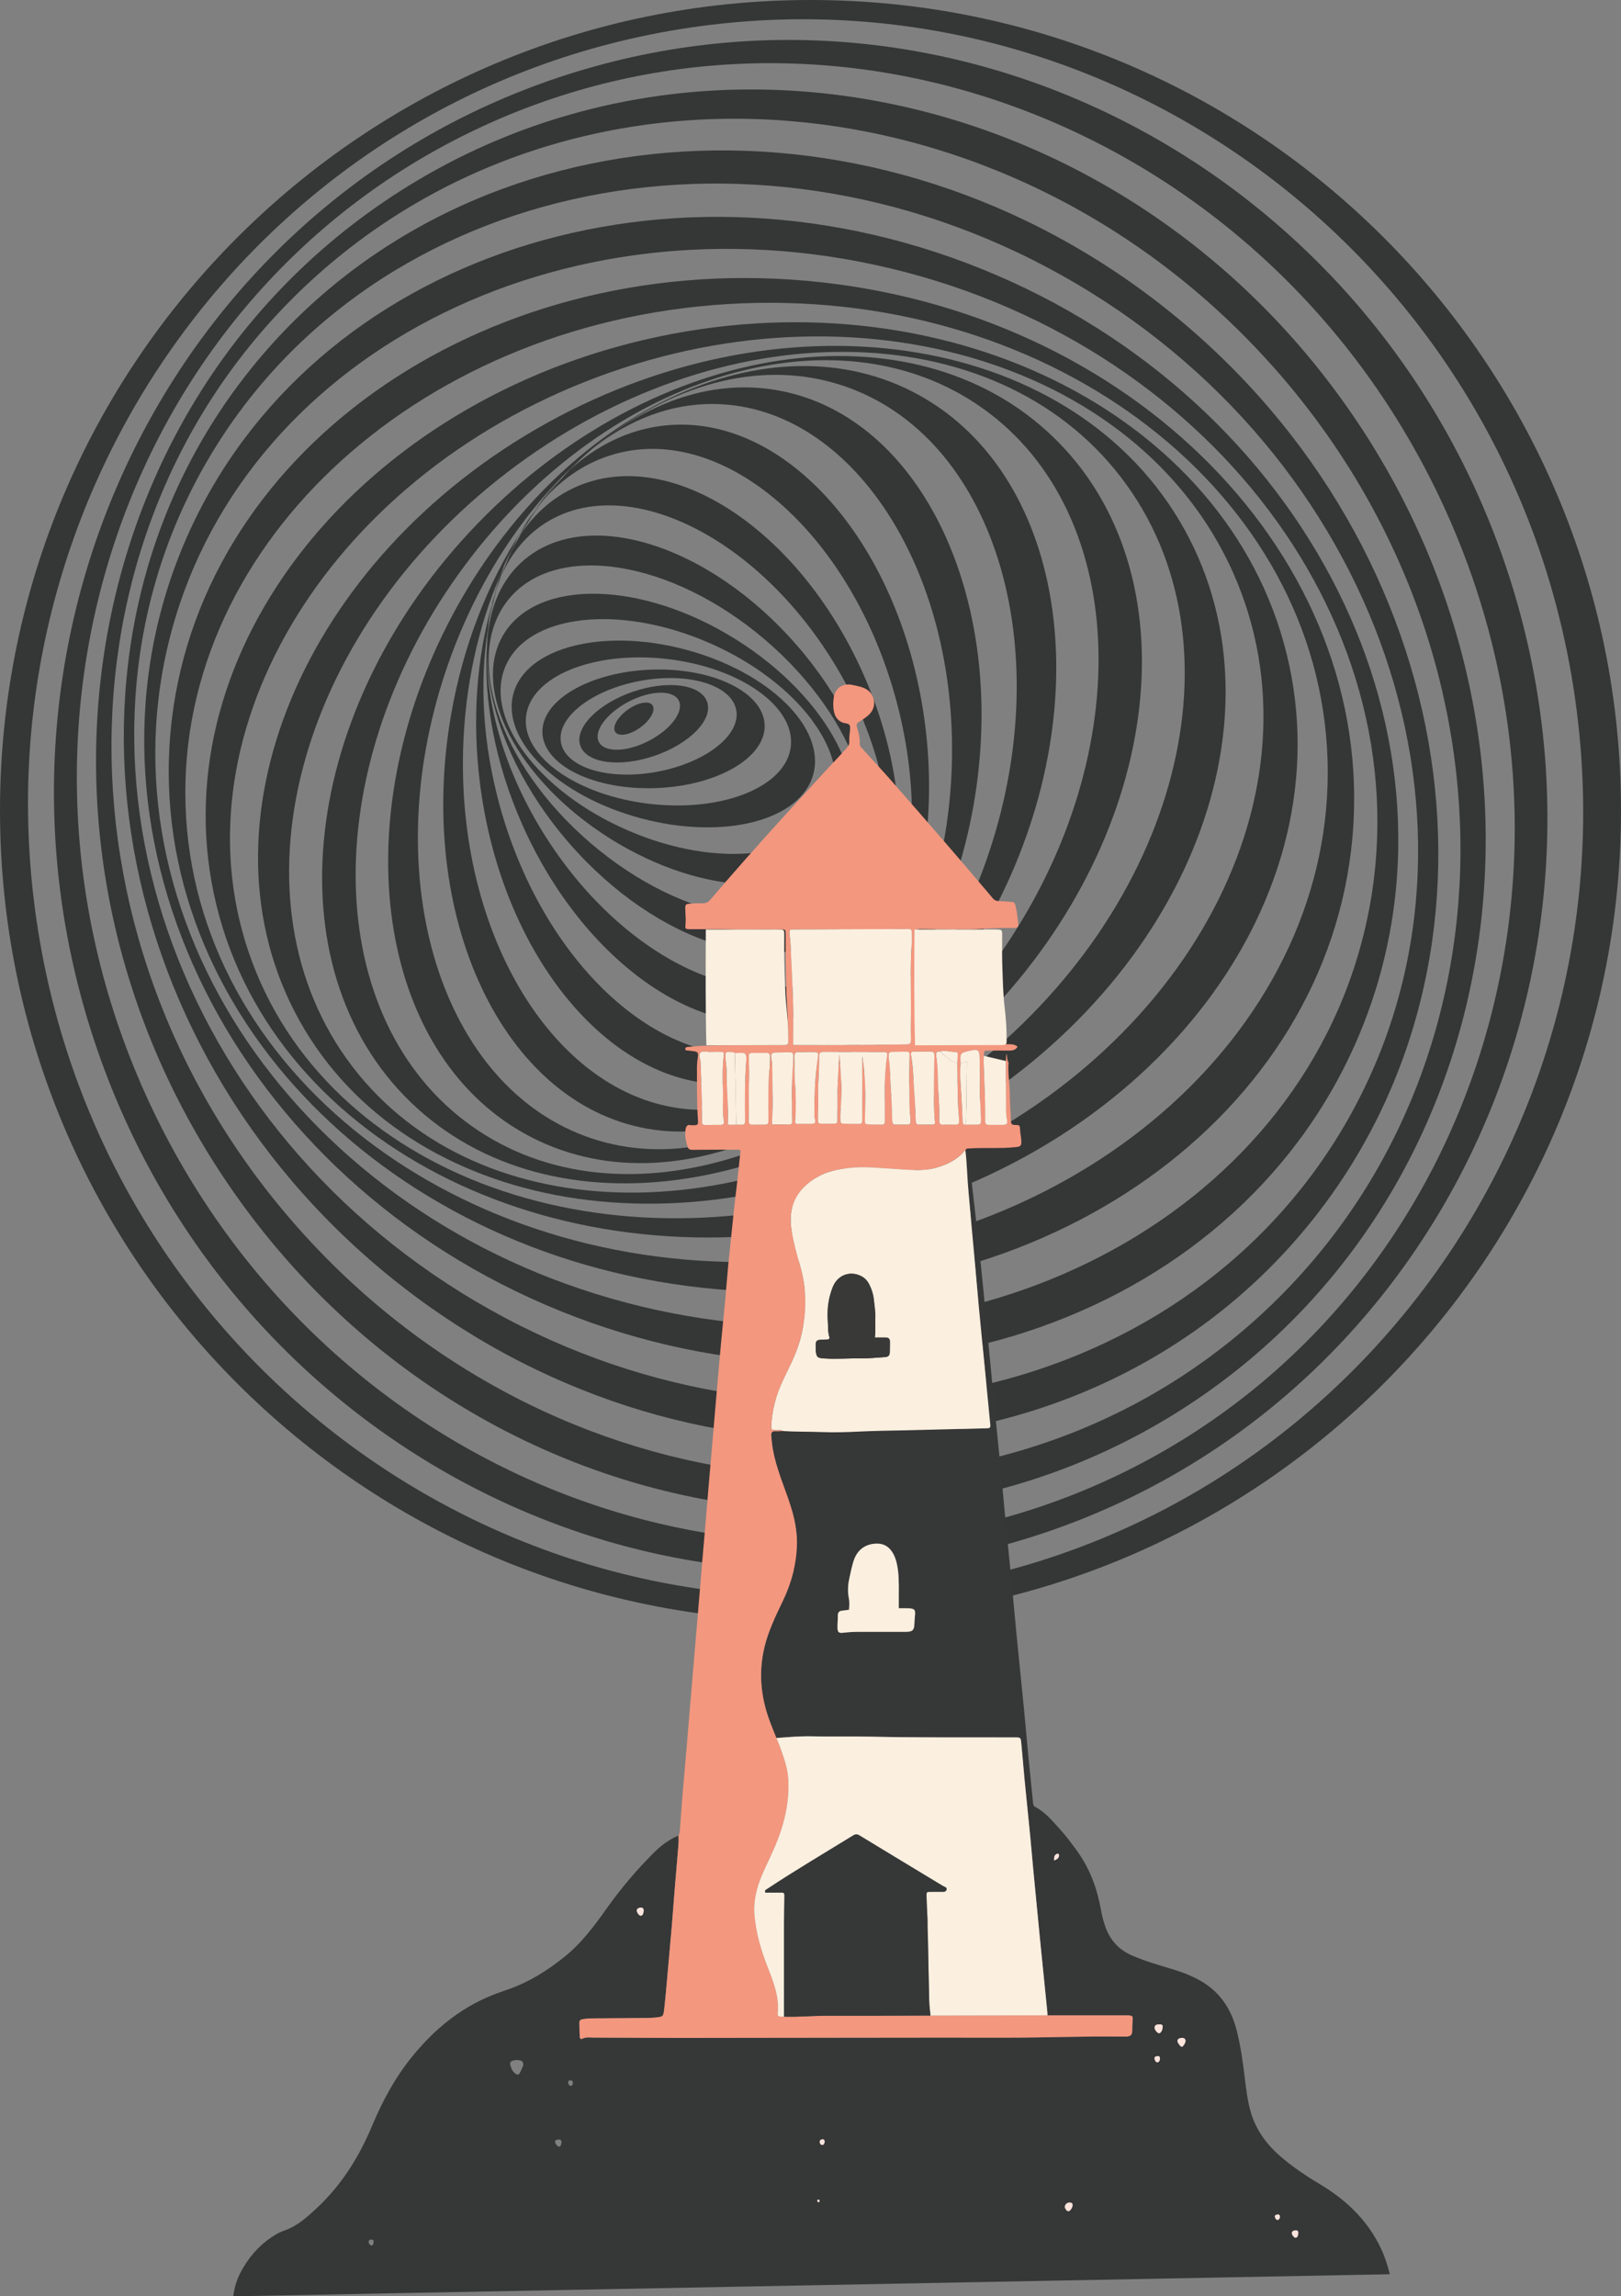 <svg xmlns="http://www.w3.org/2000/svg" viewBox="-3.739 -29.532 468.603 663.821"><rect x="-3.739" y="-29.532" width="468.603" height="663.821" fill="#808080" stroke="none"/><defs><clipPath id="clippath3" transform=""><path d="M 0 768 L 1024 768 L 1024 0 L 0 0 Z" style="fill: none; clip-rule: nonzero;"></path></clipPath></defs><g style="clip-path: url(#clippath3);" transform="matrix(1, 0, 0, -1, -522.739, 674.374)"><g transform="translate(785.589 244.81)"><path d="M 0 0 C -122.726 -18.342 -237.305 67.765 -255.92 192.323 C -274.535 316.882 -190.137 432.726 -67.412 451.067 C 55.314 469.408 169.894 383.302 188.509 258.743 C 207.124 134.185 122.726 18.342 0 0 M -32.288 459.097 C -161.688 459.097 -266.589 354.197 -266.589 224.795 C -266.589 95.395 -161.688 -9.505 -32.288 -9.505 C 97.113 -9.505 202.014 95.395 202.014 224.795 C 202.014 354.197 97.113 459.097 -32.288 459.097" style="fill: rgb(53, 54, 54); fill-opacity: 1;"></path></g></g><g style="clip-path: url(#clippath3);" transform="matrix(1, 0, 0, -1, -522.739, 674.374)"><g transform="translate(841.823 277.309)"><path d="M 0 0 C -102.685 -48.978 -227.463 -1.597 -278.701 105.828 C -329.94 213.252 -288.235 340.041 -185.552 389.019 C -82.868 437.996 41.911 390.615 93.149 283.19 C 144.388 175.767 102.684 48.978 0 0 M -156.197 405.853 C -269.88 371.097 -333.008 247.97 -297.198 130.84 C -261.389 13.711 -140.201 -53.065 -26.519 -18.31 C 87.164 16.446 150.292 139.573 114.482 256.703 C 78.673 373.833 -42.515 440.609 -156.197 405.853" style="fill: rgb(53, 54, 54); fill-opacity: 1;"></path></g></g><g style="clip-path: url(#clippath3);" transform="matrix(1, 0, 0, -1, -522.739, 674.374)"><g transform="translate(883.323 323.661)"><path d="M 0 0 C -76.565 -70.158 -200.02 -60.041 -275.744 22.599 C -351.47 105.238 -350.788 229.105 -274.224 299.263 C -197.659 369.422 -74.204 359.303 1.521 276.664 C 77.245 194.024 76.564 70.158 0 0 M -252.693 322.353 C -342.856 261.537 -363.566 134.576 -298.949 38.777 C -234.332 -57.021 -108.858 -85.38 -18.695 -24.564 C 71.469 36.251 92.178 163.212 27.562 259.01 C -37.056 354.809 -162.529 383.168 -252.693 322.353" style="fill: rgb(53, 54, 54); fill-opacity: 1;"></path></g></g><g style="clip-path: url(#clippath3);" transform="matrix(1, 0, 0, -1, -522.739, 674.374)"><g transform="translate(907.418 378.138)"><path d="M 0 0 C -47.878 -81.279 -160.135 -103.907 -250.732 -50.541 C -341.331 2.826 -375.963 111.979 -328.086 193.258 C -280.208 274.538 -167.951 297.166 -77.353 243.799 C 13.246 190.433 47.878 81.281 0 0 M -49.77 235.255 C -134.183 303.612 -253.139 296.63 -315.467 219.662 C -377.795 142.693 -359.892 24.885 -275.479 -43.472 C -191.067 -111.827 -72.111 -104.846 -9.783 -27.877 C 52.545 49.091 34.643 166.899 -49.77 235.255" style="fill: rgb(53, 54, 54); fill-opacity: 1;"></path></g></g><g style="clip-path: url(#clippath3);" transform="matrix(1, 0, 0, -1, -522.739, 674.374)"><g transform="translate(913.435 434.733)"><path d="M 0 0 C -19.895 -82.867 -113.431 -131.459 -208.918 -108.535 C -304.405 -85.611 -365.686 0.151 -345.791 83.018 C -325.896 165.885 -232.36 214.478 -136.872 191.553 C -41.386 168.628 19.895 82.867 0 0 M -110.616 191.406 C -204.889 229.495 -308.559 192.93 -342.172 109.737 C -375.784 26.544 -326.609 -71.775 -232.338 -109.863 C -138.066 -147.952 -34.396 -111.386 -0.783 -28.193 C 32.829 55 -16.345 153.318 -110.616 191.406" style="fill: rgb(53, 54, 54); fill-opacity: 1;"></path></g></g><g style="clip-path: url(#clippath3);" transform="matrix(1, 0, 0, -1, -522.739, 674.374)"><g transform="translate(746.161 339.434)"><path d="M 0 0 C -91.077 -5.57 -168.695 51.826 -173.366 128.197 C -178.037 204.569 -107.992 270.996 -16.915 276.566 C 74.16 282.137 151.778 224.741 156.45 148.369 C 161.12 71.998 91.076 5.57 0 0 M 5.715 283.322 C -88.65 291.578 -170.857 233.005 -177.901 152.495 C -184.945 71.984 -114.158 0.025 -19.794 -8.23 C 74.57 -16.486 156.777 42.087 163.821 122.597 C 170.865 203.107 100.078 275.066 5.715 283.322" style="fill: rgb(53, 54, 54); fill-opacity: 1;"></path></g></g><g style="clip-path: url(#clippath3);" transform="matrix(1, 0, 0, -1, -522.739, 674.374)"><g transform="translate(778.12 363.506)"><path d="M 0 0 C -78.946 -29.516 -162.311 -1.65 -186.198 62.241 C -210.086 126.132 -165.452 201.854 -86.505 231.372 C -7.56 260.888 75.804 233.021 99.691 169.13 C 123.579 105.239 78.946 29.517 0 0 M -69.057 243.02 C -154.905 224.772 -212.312 152.641 -197.276 81.908 C -182.242 11.176 -100.461 -31.37 -14.612 -13.123 C 71.235 5.124 128.641 77.256 113.606 147.988 C 98.572 218.72 16.791 261.267 -69.057 243.02" style="fill: rgb(53, 54, 54); fill-opacity: 1;"></path></g></g><g style="clip-path: url(#clippath3);" transform="matrix(1, 0, 0, -1, -522.739, 674.374)"><g transform="translate(798.509 394.03)"><path d="M 0 0 C -61.336 -47.065 -140.823 -46.432 -177.539 1.417 C -214.254 49.265 -194.293 126.208 -132.956 173.272 C -71.619 220.338 7.867 219.704 44.583 171.855 C 81.297 124.008 61.338 47.065 0 0 M -121.425 187.585 C -192.094 148.413 -224.147 71.131 -193.018 14.971 C -161.888 -41.188 -79.363 -54.96 -8.693 -15.787 C 61.975 23.385 94.027 100.667 62.897 156.826 C 31.768 212.986 -50.756 226.757 -121.425 187.585" style="fill: rgb(53, 54, 54); fill-opacity: 1;"></path></g></g><g style="clip-path: url(#clippath3);" transform="matrix(1, 0, 0, -1, -522.739, 674.374)"><g transform="translate(807.049 426.609)"><path d="M 0 0 C -40.845 -57.261 -108.812 -78.818 -151.81 -48.149 C -194.807 -17.479 -196.552 53.804 -155.707 111.065 C -114.863 168.326 -46.896 189.883 -3.899 159.213 C 39.098 128.543 40.844 57.261 0 0 M 16.421 150.951 C -24.23 190.208 -98.759 178.981 -150.042 125.876 C -201.325 72.771 -209.945 -2.104 -169.293 -41.361 C -128.642 -80.619 -54.113 -69.391 -2.829 -16.286 C 48.454 36.819 57.073 111.694 16.421 150.951" style="fill: rgb(53, 54, 54); fill-opacity: 1;"></path></g></g><g style="clip-path: url(#clippath3);" transform="matrix(1, 0, 0, -1, -522.739, 674.374)"><g transform="translate(804.869 457.347)"><path d="M 0 0 C -20.102 -60.076 -71.547 -97.017 -114.907 -82.509 C -158.267 -68 -177.121 -7.538 -157.02 52.539 C -148.938 76.692 -135.787 97.101 -120.135 111.935 C -119.98 112.086 -119.823 112.233 -119.667 112.383 C -119.658 112.391 -119.65 112.399 -119.642 112.407 C -118.299 113.695 -116.927 114.923 -115.525 116.082 C -114.302 117.125 -113.066 118.135 -111.818 119.111 C -111.661 119.233 -111.504 119.353 -111.347 119.474 C -89.84 136.1 -64.865 142.659 -42.114 135.046 C 1.245 120.539 20.101 60.076 0 0 M -22.146 133.371 C -65.999 155.715 -126.15 125.548 -156.496 65.991 C -186.843 6.432 -175.893 -59.963 -132.039 -82.308 C -88.186 -104.652 -28.034 -74.484 2.312 -14.927 C 32.658 44.631 21.708 111.026 -22.146 133.371" style="fill: rgb(53, 54, 54); fill-opacity: 1;"></path></g></g><g style="clip-path: url(#clippath3);" transform="matrix(1, 0, 0, -1, -522.739, 674.374)"><g transform="translate(726.194 587.098)"><path d="M 0 0 C 39.021 -1.022 69.456 -47.521 67.981 -103.857 C 66.506 -160.194 33.678 -205.036 -5.343 -204.015 C -44.363 -202.993 -74.8 -156.494 -73.324 -100.157 C -72.837 -81.566 -68.935 -64.229 -62.523 -49.376 C -61.638 -46.895 -60.613 -44.532 -59.449 -42.307 C -58.647 -40.58 -57.786 -38.913 -56.872 -37.309 C -66.236 -51.981 -73.26 -69.751 -76.73 -89.436 C -87.124 -148.38 -61.758 -202.123 -20.073 -209.474 C 21.611 -216.823 63.829 -174.998 74.224 -116.053 C 84.617 -57.108 59.25 -3.366 17.565 3.984 C 0.122 7.06 -17.413 1.521 -32.672 -10.277 C -32.829 -10.398 -32.986 -10.518 -33.144 -10.64 C -34.107 -11.396 -35.06 -12.18 -36.005 -12.984 C -25.31 -4.415 -13 0.34 0 0" style="fill: rgb(53, 54, 54); fill-opacity: 1;"></path></g></g><g style="clip-path: url(#clippath3);" transform="matrix(1, 0, 0, -1, -522.739, 674.374)"><g transform="translate(681.599 566.036)"><path d="M 0 0 C 0.727 0.729 1.464 1.438 2.217 2.121 C 4.284 4.231 6.411 6.22 8.591 8.078 C 8.309 7.851 8.025 7.625 7.745 7.393 C 6.356 6.209 4.982 4.986 3.629 3.718 C 3.62 3.71 3.612 3.702 3.604 3.694 C 3.446 3.546 3.292 3.394 3.136 3.246 C 2.069 2.205 1.025 1.12 0 0" style="fill: rgb(53, 54, 54); fill-opacity: 1;"></path></g></g><g style="clip-path: url(#clippath3);" transform="matrix(1, 0, 0, -1, -522.739, 674.374)"><g transform="translate(681.599 566.036)"><path d="M 0 0 C -2.922 -2.933 -5.631 -6.239 -8.104 -9.874 C -7.331 -8.849 -6.528 -7.864 -5.701 -6.914 C -3.884 -4.472 -1.981 -2.164 0 0" style="fill: rgb(53, 54, 54); fill-opacity: 1;"></path></g></g><g style="clip-path: url(#clippath3);" transform="matrix(1, 0, 0, -1, -522.739, 674.374)"><g transform="translate(696.806 572.68)"><path d="M 0 0 C 31.558 8.752 67.832 -22.708 81.021 -70.268 C 94.211 -117.828 79.321 -163.478 47.763 -172.229 C 16.205 -180.981 -20.069 -149.521 -33.26 -101.961 C -38.268 -83.902 -39.224 -66.12 -36.759 -50.527 C -36.521 -48.188 -36.153 -45.921 -35.659 -43.74 C -39.949 -58.976 -41.357 -76.479 -39.113 -94.76 C -32.671 -147.223 1.389 -186.211 36.963 -181.844 C 72.536 -177.476 96.152 -131.406 89.711 -78.943 C 83.27 -26.48 49.209 12.508 13.636 8.14 C 3.694 6.919 -5.312 2.44 -12.99 -4.523 C -15.674 -7.263 -18.256 -10.207 -20.722 -13.344 C -15.026 -6.88 -8.059 -2.235 0 0" style="fill: rgb(53, 54, 54); fill-opacity: 1;"></path></g></g><g style="clip-path: url(#clippath3);" transform="matrix(1, 0, 0, -1, -522.739, 674.374)"><g transform="translate(673.495 556.162)"><path d="M 0 0 C -1.498 -1.988 -2.889 -4.119 -4.173 -6.373 C -3.427 -5.203 -2.668 -4.05 -1.892 -2.92 C -1.277 -1.925 -0.647 -0.951 0 0" style="fill: rgb(53, 54, 54); fill-opacity: 1;"></path></g></g><g style="clip-path: url(#clippath3);" transform="matrix(1, 0, 0, -1, -522.739, 674.374)"><g transform="translate(675.43 558.496)"><path d="M 0 0 C -1.311 -1.699 -2.587 -3.45 -3.826 -5.255 C -4.79 -6.816 -5.713 -8.43 -6.593 -10.094 C -6.316 -9.66 -6.035 -9.232 -5.746 -8.812 C -3.948 -5.718 -2.029 -2.774 0 0" style="fill: rgb(53, 54, 54); fill-opacity: 1;"></path></g></g><g style="clip-path: url(#clippath3);" transform="matrix(1, 0, 0, -1, -522.739, 674.374)"><g transform="translate(675.898 559.122)"><path d="M 0 0 C -0.156 -0.209 -0.313 -0.415 -0.468 -0.625 C -0.251 -0.344 -0.032 -0.064 0.187 0.214 C 0.124 0.144 0.062 0.072 0 0" style="fill: rgb(53, 54, 54); fill-opacity: 1;"></path></g></g><g style="clip-path: url(#clippath3);" transform="matrix(1, 0, 0, -1, -522.739, 674.374)"><g transform="translate(663.318 536.005)"><path d="M 0 0 C 0.498 1.544 1.038 3.053 1.613 4.527 C 1.184 3.6 0.762 2.664 0.353 1.716 C -0.333 -0.207 -0.936 -2.2 -1.45 -4.259 C -1.028 -2.794 -0.546 -1.372 0 0" style="fill: rgb(53, 54, 54); fill-opacity: 1;"></path></g></g><g style="clip-path: url(#clippath3);" transform="matrix(1, 0, 0, -1, -522.739, 674.374)"><g transform="translate(667.251 545.258)"><path d="M 0 0 C 0.512 1.067 1.041 2.115 1.586 3.144 C 0.846 1.985 0.147 0.781 -0.506 -0.468 C -1.147 -1.85 -1.751 -3.271 -2.319 -4.726 C -1.575 -3.119 -0.803 -1.542 0 0" style="fill: rgb(53, 54, 54); fill-opacity: 1;"></path></g></g><g style="clip-path: url(#clippath3);" transform="matrix(1, 0, 0, -1, -522.739, 674.374)"><g transform="translate(676.653 552.706)"><path d="M 0 0 C 22.66 14.436 59.475 -2.813 82.227 -38.527 C 104.979 -74.241 105.055 -114.896 82.395 -129.333 C 59.734 -143.769 22.92 -126.519 0.167 -90.804 C -11.781 -72.049 -17.472 -51.934 -16.903 -34.966 C -17.906 -50.993 -14.618 -69.328 -6.607 -87.318 C 12.042 -129.206 49.198 -153.351 76.383 -141.247 C 103.568 -129.144 110.488 -85.375 91.839 -43.488 C 73.189 -1.601 36.033 22.544 8.848 10.44 C 2.417 7.577 -2.877 2.94 -6.97 -3.022 C -7.808 -4.464 -8.618 -5.941 -9.402 -7.448 C -10.587 -9.917 -11.681 -12.486 -12.681 -15.143 C -9.856 -8.795 -5.631 -3.587 0 0" style="fill: rgb(53, 54, 54); fill-opacity: 1;"></path></g></g><g style="clip-path: url(#clippath3);" transform="matrix(1, 0, 0, -1, -522.739, 674.374)"><g transform="translate(661.868 531.747)"><path d="M 0 0 C -0.265 -0.918 -0.506 -1.854 -0.722 -2.807 C -0.613 -2.423 -0.505 -2.04 -0.394 -1.658 C -0.269 -1.102 -0.138 -0.548 0 0" style="fill: rgb(53, 54, 54); fill-opacity: 1;"></path></g></g><g style="clip-path: url(#clippath3);" transform="matrix(1, 0, 0, -1, -522.739, 674.374)"><g transform="translate(660.45 524.517)"><path d="M 0 0 C -0.144 -0.783 -0.278 -1.57 -0.403 -2.364 C -0.551 -3.809 -0.65 -5.28 -0.7 -6.777 C -0.556 -4.467 -0.322 -2.206 0 0" style="fill: rgb(53, 54, 54); fill-opacity: 1;"></path></g></g><g style="clip-path: url(#clippath3);" transform="matrix(1, 0, 0, -1, -522.739, 674.374)"><g transform="translate(661.475 530.088)"><path d="M 0 0 C -0.407 -1.812 -0.747 -3.672 -1.024 -5.572 C -0.433 -2.335 0.311 0.801 1.197 3.817 C 0.778 2.562 0.378 1.29 0 0" style="fill: rgb(53, 54, 54); fill-opacity: 1;"></path></g></g><g style="clip-path: url(#clippath3);" transform="matrix(1, 0, 0, -1, -522.739, 674.374)"><g transform="translate(663.973 537.563)"><path d="M 0 0 C -0.228 -0.512 -0.445 -1.032 -0.654 -1.558 C -0.878 -2.25 -1.093 -2.952 -1.301 -3.658 C -0.887 -2.421 -0.453 -1.202 0 0" style="fill: rgb(53, 54, 54); fill-opacity: 1;"></path></g></g><g style="clip-path: url(#clippath3);" transform="matrix(1, 0, 0, -1, -522.739, 674.374)"><g transform="translate(740.168 518.966)"><path d="M 0 0 C 26.864 -22.945 37.381 -54.73 23.489 -70.996 C 9.598 -87.261 -23.442 -81.847 -50.307 -58.902 C -77.171 -35.958 -87.688 -4.172 -73.796 12.093 C -59.903 28.359 -26.864 22.944 0 0 M -56.64 -58.792 C -31.159 -88.104 4.229 -99.059 22.4 -83.262 C 40.573 -67.465 34.649 -30.897 9.169 -1.585 C -16.312 27.726 -51.699 38.682 -69.871 22.885 C -88.044 7.088 -82.119 -29.48 -56.64 -58.792" style="fill: rgb(53, 54, 54); fill-opacity: 1;"></path></g></g><g style="clip-path: url(#clippath3);" transform="matrix(1, 0, 0, -1, -522.739, 674.374)"><g transform="translate(665.18 511.425)"><path d="M 0 0 C 6.506 14.963 32.822 17.944 58.779 6.658 C 84.736 -4.629 100.504 -25.909 93.998 -40.872 C 87.492 -55.835 61.176 -58.816 35.219 -47.529 C 9.262 -36.243 -6.507 -14.963 0 0 M 30.375 -50.046 C 57.358 -66.907 87.31 -67.648 97.274 -51.703 C 107.238 -35.757 93.441 -9.162 66.459 7.699 C 39.476 24.56 9.524 25.302 -0.44 9.356 C -10.404 -6.59 3.393 -33.185 30.375 -50.046" style="fill: rgb(53, 54, 54); fill-opacity: 1;"></path></g></g><g style="clip-path: url(#clippath3);" transform="matrix(1, 0, 0, -1, -522.739, 674.374)"><g transform="translate(671.073 496.824)"><path d="M 0 0 C 1.318 11.572 19.521 19 40.656 16.593 C 61.792 14.185 77.857 2.852 76.538 -8.721 C 75.22 -20.292 57.018 -27.721 35.882 -25.313 C 14.747 -22.905 -1.318 -11.572 0 0 M 33.159 -29.462 C 57.104 -35.878 79.438 -30.171 83.043 -16.715 C 86.649 -3.258 70.161 12.852 46.216 19.268 C 22.271 25.684 -0.062 19.976 -3.668 6.52 C -7.273 -6.937 9.215 -23.047 33.159 -29.462" style="fill: rgb(53, 54, 54); fill-opacity: 1;"></path></g></g><g style="clip-path: url(#clippath3);" transform="matrix(1, 0, 0, -1, -522.739, 674.374)"><g transform="translate(704.071 507.079)"><path d="M 0 0 C 13.994 2.594 26.429 -1.187 27.773 -8.444 C 29.118 -15.7 18.864 -23.686 4.87 -26.28 C -9.123 -28.873 -21.558 -25.093 -22.902 -17.836 C -24.247 -10.579 -13.993 -2.594 0 0 M 4.451 -31.001 C 22.193 -30.382 36.309 -22.212 35.979 -12.755 C 35.648 -3.298 20.998 3.867 3.255 3.247 C -14.486 2.627 -28.603 -5.542 -28.271 -14.999 C -27.941 -24.456 -13.291 -31.621 4.451 -31.001" style="fill: rgb(53, 54, 54); fill-opacity: 1;"></path></g></g><g style="clip-path: url(#clippath3);" transform="matrix(1, 0, 0, -1, -522.739, 674.374)"><g transform="translate(700.73 501.063)"><path d="M 0 0 C 6.372 3.317 12.855 3.477 14.479 0.357 C 16.104 -2.764 12.255 -7.983 5.882 -11.3 C -0.489 -14.617 -6.973 -14.777 -8.598 -11.656 C -10.222 -8.536 -6.372 -3.317 0 0 M 7.542 -15.63 C 17.667 -12.144 24.451 -5.179 22.693 -0.074 C 20.936 5.03 11.302 6.342 1.177 2.855 C -8.948 -0.631 -15.732 -7.596 -13.975 -12.7 C -12.217 -17.805 -2.584 -19.117 7.542 -15.63" style="fill: rgb(53, 54, 54); fill-opacity: 1;"></path></g></g><g style="clip-path: url(#clippath3);" transform="matrix(1, 0, 0, -1, -522.739, 674.374)"><g transform="translate(704.102 493.604)"><path d="M 0 0 C 2.959 2.15 4.529 5.033 3.508 6.439 C 2.485 7.845 -0.741 7.242 -3.7 5.092 C -6.658 2.943 -8.229 0.06 -7.207 -1.346 C -6.186 -2.752 -2.959 -2.149 0 0" style="fill: rgb(53, 54, 54); fill-opacity: 1;"></path></g></g><g style="clip-path: url(#clippath3);" transform="matrix(1, 0, 0, -1, -522.739, 674.374)"><g transform="translate(755.94 67.763)"><path d="M 0 0 C 0.014 0.123 -0.11 0.24 -0.309 0.251 C -0.479 0.261 -0.67 0.215 -0.677 -0.002 C -0.685 -0.263 -0.53 -0.458 -0.273 -0.469 C -0.076 -0.477 0 -0.289 0 0 M -71.344 33.91 C -71.298 34.393 -71.44 34.705 -71.902 34.731 C -72.277 34.754 -72.704 34.69 -72.715 34.221 C -72.728 33.703 -72.449 33.215 -71.912 33.169 C -71.502 33.134 -71.402 33.604 -71.344 33.91 M -129.643 -12.97 C -129.094 -12.992 -129.031 -12.596 -128.977 -12.232 C -128.91 -11.797 -128.846 -11.305 -129.5 -11.282 C -129.882 -11.269 -130.319 -11.391 -130.355 -11.826 C -130.397 -12.335 -130.141 -12.767 -129.643 -12.97 M 1.47 17.058 C 1.426 17.452 1.254 17.756 0.775 17.716 C 0.356 17.68 0.04 17.444 0.029 17.014 C 0.018 16.538 0.266 16.087 0.761 16.076 C 1.308 16.064 1.344 16.619 1.47 17.058 M 67.804 98.297 C 68.652 98.684 69.324 99.03 69.188 100.022 C 69.172 100.137 68.892 100.329 68.788 100.299 C 67.835 100.02 67.71 99.297 67.804 98.297 M 132.441 -5.62 C 132.89 -5.424 133.093 -5.059 133.067 -4.589 C 133.042 -4.108 132.692 -3.974 132.284 -4.033 C 131.901 -4.09 131.507 -4.269 131.61 -4.733 C 131.7 -5.143 131.919 -5.548 132.441 -5.62 M 97.722 39.939 C 98.287 40.18 98.402 40.665 98.382 41.176 C 98.355 41.809 97.863 41.796 97.423 41.734 C 97.006 41.676 96.726 41.407 96.82 40.96 C 96.925 40.469 97.12 40.004 97.722 39.939 M -74.639 16.752 C -74.58 17.364 -74.828 17.674 -75.472 17.641 C -75.919 17.617 -76.362 17.568 -76.479 17.053 C -76.584 16.596 -75.701 15.479 -75.31 15.575 C -74.718 15.719 -74.7 16.267 -74.639 16.752 M 138.363 -9.538 C 138.436 -8.883 138.201 -8.589 137.659 -8.61 C 137.163 -8.631 136.64 -8.69 136.519 -9.302 C 136.413 -9.836 137.216 -10.868 137.642 -10.753 C 138.312 -10.572 138.272 -9.94 138.363 -9.538 M -50.854 83.737 C -50.86 84.393 -51.149 84.772 -51.766 84.694 C -52.244 84.634 -52.781 84.498 -52.865 83.876 C -52.934 83.366 -52.145 82.274 -51.72 82.337 C -50.89 82.459 -51.002 83.216 -50.854 83.737 M 73.139 -1.308 C 73.143 -0.823 72.818 -0.577 72.326 -0.552 C 71.606 -0.514 70.903 -1.118 70.892 -1.743 C 70.881 -2.36 71.459 -3.104 71.938 -3.088 C 72.41 -3.072 73.104 -2.077 73.139 -1.308 M 104.787 47.032 C 103.996 47.03 103.429 46.647 103.424 46.175 C 103.417 45.655 104.293 44.474 104.699 44.451 C 105.065 44.432 105.854 45.691 105.781 46.249 C 105.702 46.869 105.237 47.022 104.787 47.032 M 99.16 50.209 C 99.265 50.783 98.809 50.968 98.254 50.94 C 97.647 50.91 96.932 50.924 96.823 50.083 C 96.746 49.489 97.553 48.437 98.058 48.372 C 98.582 48.305 99.147 49.178 99.16 50.209 M -85.662 39.148 C -85.736 39.684 -85.685 39.979 -85.967 40.23 C -86.591 40.785 -88.758 40.746 -89.281 40.1 C -89.422 39.928 -89.508 39.62 -89.464 39.406 C -89.252 38.361 -88.86 37.4 -87.976 36.719 C -87.515 36.363 -87.004 36.269 -86.704 36.813 C -86.262 37.617 -85.948 38.492 -85.662 39.148 M 8.474 170.795 C 7.789 170.705 7.184 170.604 6.573 170.549 C 5.682 170.467 5.233 170.068 5.254 169.104 C 5.28 167.915 5.141 166.723 5.167 165.533 C 5.195 164.294 5.581 164 6.812 164.147 C 8.432 164.343 10.055 164.421 11.686 164.419 C 16.078 164.415 20.472 164.411 24.864 164.421 C 26.929 164.425 27.339 164.858 27.407 166.971 C 27.43 167.659 27.463 168.352 27.553 169.033 C 27.777 170.735 27.467 171.15 25.757 171.223 C 24.841 171.262 23.922 171.229 22.893 171.229 C 22.893 172.099 22.899 172.782 22.892 173.467 C 22.854 176.408 23.005 179.353 22.633 182.288 C 22.409 184.045 22.04 185.747 21.119 187.276 C 20.074 189.013 18.57 189.968 16.478 189.927 C 13.333 189.865 10.984 188.229 9.919 185.224 C 9.291 183.45 8.983 181.59 8.572 179.758 C 8.142 177.837 8.083 175.929 8.461 173.986 C 8.663 172.947 8.584 171.878 8.474 170.795 M 42.546 304.102 C 43.022 300.896 43.584 297.7 43.958 294.482 C 44.912 286.29 45.828 278.092 46.673 269.887 C 47.511 261.743 48.241 253.589 49.02 245.44 C 49.519 240.215 50.009 234.988 50.522 229.764 C 51.219 222.676 51.946 215.59 52.635 208.501 C 53.083 203.897 53.469 199.287 53.914 194.683 C 54.474 188.9 55.08 183.122 55.642 177.34 C 56.088 172.735 56.478 168.125 56.93 163.521 C 57.619 156.495 58.354 149.473 59.043 142.446 C 59.494 137.843 59.878 133.231 60.324 128.627 C 60.763 124.088 61.25 119.555 61.691 115.017 C 61.743 114.488 61.796 114.07 62.339 113.785 C 65.297 112.228 67.367 109.665 69.553 107.256 C 71.322 105.305 72.89 103.181 74.435 101.045 C 78.147 95.915 80.247 90.138 81.346 83.952 C 81.631 82.348 82.036 80.771 82.571 79.231 C 83.921 75.353 86.436 72.549 90.218 70.889 C 94.249 69.118 98.488 67.969 102.677 66.673 C 104.839 66.004 106.936 65.187 108.951 64.167 C 115.182 61.015 118.874 55.888 120.558 49.205 C 121.677 44.768 122.33 40.251 122.877 35.716 C 123.273 32.427 123.646 29.134 124.534 25.929 C 126.026 20.546 129.16 16.246 133.351 12.655 C 136.789 9.71 140.515 7.178 144.407 4.867 C 151.604 0.595 157.608 -4.891 161.553 -12.402 C 162.986 -15.132 164.021 -18.012 164.825 -21.299 C 53.358 -23.425 -57.974 -25.549 -169.509 -27.677 C -169.199 -25.124 -168.487 -22.826 -167.355 -20.699 C -164.86 -16.008 -161.404 -12.183 -156.737 -9.544 C -156.035 -9.146 -155.264 -8.86 -154.502 -8.584 C -150.99 -7.308 -148.296 -4.892 -145.608 -2.411 C -138.27 4.362 -133.139 12.592 -129.316 21.736 C -126.329 28.883 -122.659 35.654 -117.742 41.687 C -111.083 49.856 -103.144 56.3 -93.119 59.962 C -92.005 60.369 -90.881 60.746 -89.765 61.146 C -83.919 63.232 -78.781 66.45 -73.923 70.324 C -68.919 74.314 -65.194 79.313 -61.57 84.428 C -57.459 90.23 -52.881 95.62 -47.851 100.631 C -45.797 102.677 -43.492 104.404 -40.785 105.53 C -40.785 104.717 -40.729 103.899 -40.795 103.092 C -41.152 98.666 -41.548 94.244 -41.912 89.819 C -42.199 86.328 -42.439 82.833 -42.737 79.343 C -43.185 74.111 -43.658 68.881 -44.13 63.651 C -44.377 60.911 -44.601 58.169 -44.92 55.438 C -45.187 53.149 -45.239 53.143 -47.495 52.907 C -48.305 52.823 -49.123 52.796 -49.938 52.788 C -55.399 52.735 -60.861 52.688 -66.323 52.654 C -67.08 52.649 -67.813 52.531 -68.556 52.418 C -69.178 52.322 -69.452 52.007 -69.446 51.433 C -69.432 50.056 -69.404 48.679 -69.348 47.303 C -69.329 46.852 -69.012 46.578 -68.585 46.796 C -67.506 47.349 -66.363 47.12 -65.251 47.118 C -56.712 47.104 -48.172 47.021 -39.632 47.026 C -8.234 47.047 23.163 47.14 54.561 47.106 C 65.736 47.095 76.907 47.573 88.084 47.397 C 88.271 47.395 88.461 47.387 88.648 47.402 C 90.011 47.517 90.359 47.913 90.375 49.292 C 90.386 50.231 90.384 51.176 90.471 52.11 C 90.574 53.229 90.48 53.422 89.407 53.521 C 88.908 53.567 88.403 53.537 87.9 53.537 C 80.554 53.54 73.206 53.542 65.859 53.544 C 65.856 53.794 65.871 54.048 65.847 54.297 C 65.116 61.57 64.372 68.843 63.651 76.117 C 63.017 82.523 62.401 88.932 61.79 95.34 C 61.486 98.515 61.229 101.693 60.92 104.867 C 60.355 110.651 59.754 116.431 59.193 122.215 C 58.868 125.576 58.618 128.944 58.287 132.305 C 58.131 133.885 58.08 133.889 56.423 133.894 C 42.479 133.933 28.534 133.797 14.591 134.106 C 9.065 134.229 3.533 134.064 -1.991 134.198 C -5.516 134.284 -9.002 133.991 -12.498 133.705 C -13.208 135.513 -13.964 137.305 -14.62 139.132 C -17.089 146.012 -17.659 152.996 -15.908 160.159 C -14.812 164.649 -12.82 168.75 -10.839 172.873 C -8.231 178.298 -6.603 184 -6.554 190.043 C -6.517 194.659 -7.723 199.083 -9.245 203.411 C -10.388 206.659 -11.654 209.864 -12.603 213.182 C -13.344 215.777 -13.815 218.412 -13.968 221.111 C -14.024 222.107 -13.644 222.459 -12.674 222.394 C -11.991 222.347 -11.3 222.436 -10.612 222.465 C -6.915 222.211 -3.209 222.31 0.492 222.162 C 3.997 222.022 7.515 222.113 11.033 222.288 C 15.731 222.521 20.443 222.577 25.147 222.674 C 32.742 222.83 40.334 223.083 47.928 223.246 C 49.396 223.277 49.432 223.285 49.282 224.879 C 48.809 229.92 48.305 234.959 47.813 239.998 C 47.182 246.469 46.534 252.937 45.925 259.409 C 45.497 263.954 45.13 268.505 44.72 273.052 C 44.147 279.401 43.535 285.747 42.989 292.099 C 42.657 295.961 42.608 299.845 42.134 303.697 C 42.271 303.832 42.408 303.967 42.546 304.102" style="fill: rgb(54, 55, 55); fill-opacity: 1;"></path></g></g><g style="clip-path: url(#clippath3);" transform="matrix(1, 0, 0, -1, -522.739, 674.374)"><g transform="translate(781.845 390.584)"><path d="M 0 0 C 0 0.563 -0.007 1.127 0.002 1.691 C 0.033 3.756 0.095 5.822 0.098 7.887 C 0.099 9.295 0.063 9.313 -1.394 9.313 C -2.583 9.313 -3.772 9.246 -4.962 9.243 C -5.675 9.241 -5.999 8.941 -5.937 8.221 C -5.91 7.91 -5.964 7.589 -5.914 7.283 C -5.423 4.252 -5.572 1.18 -5.314 -1.867 C -5.066 -4.791 -5.014 -7.732 -4.927 -10.667 C -4.903 -11.435 -4.709 -11.835 -3.869 -11.806 C -2.806 -11.768 -1.738 -11.765 -0.676 -11.808 C 0.165 -11.843 0.442 -11.454 0.378 -10.679 C 0.352 -10.369 0.408 -10.047 0.361 -9.742 C -0.123 -6.507 0.169 -3.245 0 0 M -46.383 -1.132 C -46.383 -4.401 -46.342 -7.471 -46.406 -10.539 C -46.428 -11.561 -46.052 -11.859 -45.107 -11.81 C -44.108 -11.759 -43.104 -11.813 -42.103 -11.796 C -40.714 -11.773 -40.73 -11.763 -40.713 -10.325 C -40.649 -5.386 -40.916 -0.44 -40.357 4.488 C -40.231 5.604 -40.294 6.739 -40.229 7.863 C -40.184 8.676 -40.527 8.984 -41.329 8.958 C -42.518 8.919 -43.709 8.961 -44.898 8.942 C -46.344 8.919 -46.398 8.907 -46.37 7.495 C -46.311 4.552 -46.246 1.61 -46.383 -1.132 M -29.78 9.211 L -29.78 9.184 C -30.47 9.184 -31.162 9.151 -31.849 9.192 C -32.765 9.248 -33.234 8.971 -33.2 7.939 C -33.114 5.309 -33.243 2.665 -33.031 0.047 C -32.741 -3.523 -32.705 -7.08 -32.99 -10.642 C -33.043 -11.304 -32.853 -11.584 -32.21 -11.58 C -31.019 -11.571 -29.826 -11.537 -28.636 -11.56 C -27.412 -11.584 -26.873 -11.531 -27.335 -9.932 C -27.47 -9.465 -27.407 -8.936 -27.412 -8.436 C -27.474 -2.991 -27.179 2.432 -26.383 7.823 C -26.222 8.911 -26.423 9.162 -27.522 9.205 C -28.274 9.235 -29.027 9.211 -29.78 9.211 M -39.727 -11.743 C -37.946 -11.743 -36.384 -11.733 -34.822 -11.748 C -34.108 -11.754 -33.779 -11.44 -33.827 -10.725 C -33.843 -10.475 -33.834 -10.223 -33.841 -9.972 C -33.985 -4.706 -34.016 0.558 -33.559 5.813 C -33.493 6.562 -33.536 7.319 -33.498 8.071 C -33.457 8.899 -33.866 9.174 -34.645 9.145 C -36.024 9.094 -37.405 9.069 -38.786 9.068 C -39.705 9.067 -40.011 8.589 -39.914 7.754 C -39.819 6.948 -39.614 6.145 -39.613 5.34 C -39.604 -0.301 -39.271 -5.944 -39.727 -11.743 M 7.161 -1.003 C 7.161 -0.626 7.157 -0.25 7.161 0.126 C 7.195 2.825 7.216 5.523 7.276 8.22 C 7.294 9.021 7.001 9.35 6.184 9.331 C 4.615 9.293 3.045 9.317 1.476 9.321 C 0.693 9.323 0.367 9.076 0.532 8.182 C 1.203 4.544 1.172 0.839 1.479 -2.834 C 1.698 -5.454 1.776 -8.086 1.861 -10.715 C 1.888 -11.526 2.188 -11.831 2.983 -11.807 C 4.238 -11.771 5.494 -11.799 6.75 -11.791 C 7.293 -11.787 7.507 -11.549 7.442 -10.962 C 7.077 -7.651 7.176 -4.325 7.161 -1.003 M -59.896 -6.176 C -59.908 -6.176 -59.921 -6.177 -59.933 -6.177 C -59.933 -7.746 -59.923 -9.313 -59.938 -10.881 C -59.944 -11.552 -59.746 -11.939 -58.978 -11.915 C -57.474 -11.869 -55.968 -11.859 -54.462 -11.872 C -53.692 -11.877 -53.422 -11.466 -53.548 -10.808 C -54.087 -8.009 -53.777 -5.181 -53.844 -2.369 C -53.928 1.194 -54.052 4.77 -53.582 8.321 C -53.49 9.016 -53.776 9.235 -54.387 9.237 C -55.453 9.241 -56.521 9.286 -57.585 9.231 C -58.51 9.184 -59.638 9.683 -60.312 9.067 C -61.141 8.308 -60.353 7.18 -60.319 6.21 C -60.18 2.082 -60.037 -2.047 -59.896 -6.176 M -13.574 8.131 C -12.999 4.247 -12.682 0.317 -12.722 -3.631 C -12.744 -5.891 -12.773 -8.151 -12.805 -10.411 C -12.821 -11.606 -12.783 -11.68 -11.565 -11.731 C -10.373 -11.781 -9.179 -11.761 -7.986 -11.788 C -7.363 -11.801 -7.052 -11.53 -7.063 -10.899 C -7.069 -10.585 -7.061 -10.271 -7.058 -9.957 C -7.005 -4.005 -7.323 1.957 -6.431 7.882 C -6.248 9.098 -6.38 9.201 -7.567 9.204 C -13.276 9.22 -18.986 9.197 -24.695 9.226 C -25.62 9.23 -26.064 9.008 -26.038 7.977 C -25.942 4.214 -26.429 0.464 -26.312 -3.305 C -26.241 -5.562 -26.358 -7.825 -26.39 -10.085 C -26.41 -11.505 -26.408 -11.514 -24.924 -11.539 C -23.982 -11.554 -23.04 -11.56 -22.098 -11.538 C -20.781 -11.507 -20.752 -11.495 -20.743 -10.148 C -20.724 -7.259 -20.804 -4.368 -20.72 -1.481 C -20.622 1.871 -20.393 5.219 -20.221 8.569 C -19.878 5.436 -19.773 2.307 -19.611 -0.82 C -19.452 -3.901 -19.95 -6.957 -19.904 -10.033 C -19.883 -11.517 -19.936 -11.523 -18.383 -11.551 C -17.378 -11.569 -16.373 -11.56 -15.368 -11.582 C -13.582 -11.62 -13.577 -11.625 -13.575 -9.749 C -13.57 -6.546 -13.574 -3.343 -13.574 -0.14 Z M -33.56 11.324 C -33.278 11.262 -33.159 11.213 -33.039 11.212 C -22.299 11.151 -11.56 11.241 -0.82 11.402 C 0.127 11.416 0.53 11.682 0.495 12.686 C 0.434 14.442 0.453 16.203 0.483 17.961 C 0.613 25.554 0.185 33.152 0.737 40.741 C 0.81 41.741 0.724 42.751 0.751 43.755 C 0.771 44.48 0.456 44.792 -0.258 44.755 C -0.634 44.736 -1.012 44.752 -1.388 44.751 C -11.814 44.716 -22.242 44.681 -32.669 44.646 C -33.046 44.645 -33.423 44.63 -33.799 44.642 C -34.461 44.664 -34.637 44.343 -34.612 43.71 C -34.576 42.768 -34.395 41.839 -34.348 40.91 C -34.045 34.965 -33.754 29.019 -33.581 23.069 C -33.468 19.183 -33.56 15.29 -33.56 11.324 M 13.887 5.907 C 13.935 6.718 13.998 7.529 14.024 8.341 C 14.036 8.715 14.003 9.199 13.509 9.182 C 11.979 9.127 10.482 9.831 8.941 9.358 C 8.074 9.352 7.604 9.208 7.786 8.055 C 8.098 6.089 8.253 4.08 8.257 2.089 C 8.268 -2.102 8.824 -6.272 8.651 -10.465 C 8.614 -11.381 8.845 -11.881 9.895 -11.815 C 11.017 -11.744 12.147 -11.763 13.272 -11.809 C 14.19 -11.847 14.478 -11.469 14.408 -10.578 C 14.254 -8.588 14.119 -6.595 14.065 -4.601 C 13.971 -1.099 13.942 2.404 13.887 5.907 M 14.857 5.905 C 14.563 2.724 14.872 -0.441 15.074 -3.611 C 15.225 -5.974 15.335 -8.339 15.44 -10.705 C 15.468 -11.312 15.494 -11.856 16.317 -11.795 C 17.195 -11.793 18.074 -11.791 18.953 -11.792 C 20.722 -11.793 20.754 -11.793 20.735 -10.073 C 20.702 -7.064 20.346 -4.07 20.427 -1.053 C 20.5 1.708 20.418 4.473 20.357 7.236 C 20.3 9.892 19.95 10.145 17.415 9.551 C 14.683 8.91 14.683 8.91 14.857 5.905 M -50.021 -11.789 C -49.519 -11.792 -49.015 -11.771 -48.515 -11.803 C -47.716 -11.854 -47.457 -11.567 -47.463 -10.714 C -47.503 -5.197 -47.573 0.318 -47.16 5.833 C -46.912 9.138 -47.062 9.149 -50.404 8.854 C -50.635 9.096 -50.932 9.161 -51.25 9.187 C -53.082 9.341 -53.226 9.234 -53.125 7.441 C -53.056 6.201 -52.78 4.964 -52.797 3.728 C -52.867 -1.425 -52.154 -6.557 -52.479 -11.718 C -51.629 -12.006 -50.82 -11.756 -50.021 -11.789 M 16.642 -18.72 L 16.229 -19.125 C 14.006 -21.881 10.965 -23.371 7.677 -24.276 C 3.867 -25.326 -0.074 -24.823 -3.941 -24.611 C -8.5 -24.361 -13.039 -23.771 -17.611 -24.335 C -20.676 -24.713 -23.693 -25.285 -26.413 -26.842 C -32.425 -30.287 -35.152 -35.255 -34.01 -42.369 C -33.45 -45.851 -32.528 -49.222 -31.546 -52.585 C -29.637 -59.117 -29.627 -65.673 -31.102 -72.272 C -32.055 -76.533 -33.924 -80.439 -35.814 -84.331 C -36.832 -86.423 -37.768 -88.542 -38.456 -90.765 C -39.256 -93.347 -39.727 -95.995 -39.857 -98.689 C -39.923 -100.047 -39.844 -100.035 -38.528 -100.112 C -37.854 -100.152 -37.142 -99.913 -36.517 -100.357 C -37.204 -100.386 -37.896 -100.475 -38.578 -100.428 C -39.548 -100.363 -39.929 -100.714 -39.872 -101.71 C -39.72 -104.41 -39.248 -107.044 -38.507 -109.64 C -37.559 -112.958 -36.292 -116.163 -35.149 -119.411 C -33.627 -123.739 -32.421 -128.163 -32.458 -132.779 C -32.507 -138.822 -34.136 -144.524 -36.743 -149.949 C -38.725 -154.072 -40.716 -158.172 -41.813 -162.663 C -43.563 -169.826 -42.993 -176.81 -40.524 -183.69 C -39.868 -185.517 -39.112 -187.309 -38.402 -189.117 C -38.089 -189.87 -37.744 -190.611 -37.469 -191.377 C -36.347 -194.503 -35.168 -197.617 -34.976 -200.985 C -34.59 -207.702 -36.133 -214.055 -38.697 -220.191 C -39.906 -223.082 -41.353 -225.873 -42.577 -228.756 C -44.163 -232.492 -45.107 -236.405 -44.729 -240.476 C -44.257 -245.554 -42.852 -250.425 -40.995 -255.174 C -39.29 -259.536 -37.51 -263.894 -38.027 -268.748 C -38.083 -269.269 -37.897 -269.602 -37.325 -269.623 C -36.95 -269.635 -36.574 -269.647 -36.198 -269.659 C -32.117 -269.804 -28.049 -269.4 -23.972 -269.398 C -18.826 -269.396 -13.682 -269.402 -8.536 -269.392 C -3.643 -269.383 1.25 -269.359 6.144 -269.34 C 17.414 -269.32 28.685 -269.298 39.955 -269.277 C 47.302 -269.28 54.649 -269.282 61.996 -269.285 C 62.499 -269.285 63.004 -269.254 63.503 -269.3 C 64.576 -269.4 64.67 -269.593 64.566 -270.711 C 64.479 -271.646 64.481 -272.59 64.471 -273.53 C 64.455 -274.909 64.106 -275.305 62.744 -275.419 C 62.557 -275.435 62.367 -275.427 62.18 -275.424 C 51.003 -275.249 39.832 -275.727 28.656 -275.715 C -2.741 -275.682 -34.139 -275.775 -65.536 -275.795 C -74.076 -275.801 -82.616 -275.718 -91.155 -275.704 C -92.268 -275.702 -93.41 -275.473 -94.489 -276.026 C -94.916 -276.244 -95.233 -275.97 -95.252 -275.519 C -95.309 -274.143 -95.336 -272.766 -95.351 -271.389 C -95.356 -270.815 -95.082 -270.5 -94.46 -270.404 C -93.717 -270.291 -92.984 -270.172 -92.228 -270.167 C -86.766 -270.133 -81.304 -270.086 -75.842 -270.034 C -75.027 -270.026 -74.209 -269.999 -73.399 -269.915 C -71.144 -269.679 -71.091 -269.672 -70.824 -267.384 C -70.505 -264.653 -70.281 -261.911 -70.034 -259.17 C -69.563 -253.941 -69.089 -248.71 -68.642 -243.479 C -68.344 -239.989 -68.104 -236.494 -67.816 -233.002 C -67.452 -228.578 -67.057 -224.156 -66.699 -219.73 C -66.634 -218.922 -66.689 -218.105 -66.689 -217.292 C -66.492 -216.899 -66.368 -216.5 -66.334 -216.044 C -65.945 -210.869 -65.586 -205.69 -65.112 -200.522 C -64.565 -194.544 -64.073 -188.564 -63.585 -182.582 C -63.224 -178.16 -62.845 -173.738 -62.466 -169.318 C -61.952 -163.337 -61.438 -157.358 -60.946 -151.375 C -60.578 -146.891 -60.213 -142.406 -59.824 -137.923 C -59.439 -133.5 -59.061 -129.078 -58.689 -124.654 C -58.313 -120.17 -57.961 -115.683 -57.558 -111.202 C -57.032 -105.349 -56.553 -99.493 -56.051 -93.637 C -55.684 -89.34 -55.297 -85.045 -54.933 -80.748 C -54.41 -74.584 -53.752 -68.431 -53.178 -62.272 C -52.863 -58.91 -52.636 -55.54 -52.308 -52.178 C -51.884 -47.826 -51.366 -43.481 -50.951 -39.126 C -50.731 -36.825 -50.473 -34.529 -50.19 -32.234 C -49.66 -27.906 -49.23 -23.565 -48.761 -19.25 C -49.344 -18.909 -49.922 -19.039 -50.476 -19.038 C -54.494 -19.033 -58.514 -19.015 -62.531 -19.075 C -63.491 -19.089 -63.891 -18.911 -64.186 -17.866 C -64.621 -16.324 -64.906 -14.82 -64.672 -13.246 C -64.546 -12.397 -64.229 -11.643 -63.093 -11.955 C -62.976 -11.987 -62.843 -11.963 -62.717 -11.963 C -61.078 -11.958 -60.971 -11.95 -61.087 -10.321 C -61.437 -5.434 -61.332 -0.542 -61.369 4.35 C -61.378 5.545 -61.281 6.72 -61.085 7.898 C -60.947 8.727 -61.136 9.343 -62.207 9.418 C -62.82 9.461 -63.436 9.626 -64.065 9.635 C -64.378 9.639 -64.729 9.67 -64.744 10.093 C -64.758 10.484 -64.456 10.626 -64.13 10.655 C -62.571 10.79 -61.013 10.974 -59.45 11.019 C -56.439 11.105 -53.425 11.11 -50.412 11.148 C -45.714 11.166 -41.015 11.176 -36.316 11.208 C -34.999 11.217 -34.969 11.249 -34.964 12.586 C -34.952 15.713 -35.071 18.832 -35.289 21.958 C -35.585 26.199 -35.616 30.459 -35.702 34.712 C -35.759 37.531 -35.7 40.351 -35.718 43.171 C -35.727 44.609 -35.751 44.639 -37.17 44.64 C -41.618 44.644 -46.065 44.624 -50.514 44.613 C -54.721 44.859 -58.931 44.659 -63.139 44.703 C -64.891 44.722 -64.794 44.708 -64.649 46.482 C -64.538 47.838 -64.736 49.217 -64.749 50.586 C -64.761 51.844 -64.666 51.975 -63.41 52.089 C -62.225 52.196 -61.026 52.237 -59.836 52.204 C -58.888 52.177 -58.203 52.427 -57.554 53.188 C -54.302 57.004 -51.002 60.78 -47.686 64.542 C -42.918 69.949 -38.098 75.308 -33.227 80.624 C -28.905 85.339 -24.613 90.08 -20.222 94.73 C -19.448 95.55 -18.731 96.423 -17.954 97.24 C -17.486 97.731 -17.301 98.279 -17.328 98.945 C -17.352 99.509 -17.335 100.077 -17.291 100.64 C -17.219 101.573 -16.984 102.594 -17.145 103.42 C -17.326 104.351 -18.696 104.128 -19.5 104.539 C -21.562 105.592 -21.881 107.484 -21.968 109.448 C -21.997 110.109 -21.91 110.819 -21.848 111.503 C -21.603 114.179 -19.324 115.886 -16.679 115.371 C -15.756 115.191 -14.829 115.008 -13.929 114.741 C -11.976 114.162 -10.583 112.923 -10.221 110.883 C -9.87 108.912 -10.757 107.334 -12.304 106.137 C -12.998 105.6 -13.732 105.11 -14.48 104.65 C -15.072 104.286 -15.37 103.961 -15.116 103.156 C -14.627 101.607 -14.225 100.014 -14.321 98.36 C -14.368 97.542 -13.758 97.126 -13.313 96.631 C -10.673 93.693 -7.968 90.813 -5.362 87.847 C 0.181 81.536 5.695 75.199 11.187 68.844 C 15.573 63.768 19.915 58.653 24.257 53.538 C 24.666 53.055 25.11 52.888 25.715 52.862 C 26.968 52.81 28.216 52.655 29.469 52.611 C 30.206 52.584 30.514 52.353 30.709 51.567 C 31.15 49.793 31.305 47.993 31.526 46.193 C 31.618 45.454 31.273 45.14 30.618 45.068 C 30.246 45.028 29.865 45.052 29.488 45.06 C 25.343 45.142 21.213 44.735 17.071 44.677 C 12.249 44.704 7.426 44.714 2.604 44.772 C 1.618 44.784 1.46 44.314 1.521 43.493 C 1.664 41.562 1.774 39.622 1.833 37.692 C 1.989 32.558 1.955 27.418 1.979 22.281 C 1.994 19.085 2.013 15.889 1.95 12.694 C 1.93 11.692 2.27 11.36 3.232 11.41 C 4.732 11.488 6.237 11.492 7.739 11.527 C 9.106 11.569 10.499 11.36 11.943 11.977 C 11.143 13.994 10.421 16.025 10.043 18.17 C 9.065 23.717 9.604 29.122 11.404 34.425 C 11.879 35.824 12.697 37.014 13.872 37.909 C 15.952 39.493 18.707 38.493 19.227 35.911 C 18.736 35.768 18.442 36.13 18.098 36.329 C 16.584 37.199 15.451 37.047 14.225 35.78 C 13.059 34.576 12.423 33.066 11.943 31.505 C 10.201 25.841 10.351 20.178 12.063 14.532 C 12.153 14.233 12.274 13.943 12.372 13.647 C 12.815 12.301 13.621 11.741 15.155 11.742 C 19.915 11.743 24.674 11.531 29.434 11.435 C 30.171 11.42 30.778 11.207 31.324 10.745 C 30.796 9.793 29.911 9.613 28.929 9.618 C 26.929 9.625 24.928 9.635 22.928 9.615 C 21.628 9.601 21.628 9.578 21.565 8.101 C 21.542 7.475 21.479 6.848 21.501 6.224 C 21.626 2.536 21.788 -1.151 21.899 -4.839 C 21.958 -6.781 21.969 -8.725 21.942 -10.667 C 21.93 -11.561 22.277 -11.901 23.159 -11.873 C 24.411 -11.833 25.666 -11.886 26.919 -11.864 C 28.243 -11.838 28.494 -11.632 28.233 -10.296 C 27.904 -8.61 28.01 -6.927 27.993 -5.242 C 27.954 -1.295 27.949 2.652 27.93 6.598 L 28.053 8.747 C 28.438 7.91 28.133 6.976 28.71 6.224 C 28.462 3.095 29.05 -0.002 29.07 -3.125 C 29.088 -5.681 29.321 -8.235 29.398 -10.792 C 29.423 -11.607 29.726 -11.86 30.517 -11.879 C 32.002 -11.916 31.962 -11.962 32.049 -13.36 C 32.115 -14.415 32.363 -15.458 32.411 -16.512 C 32.477 -17.963 32.146 -18.151 30.692 -18.302 C 26.017 -18.789 21.317 -18.34 16.642 -18.72" style="fill: rgb(243, 151, 126); fill-opacity: 1;"></path></g></g><g style="clip-path: url(#clippath3);" transform="matrix(1, 0, 0, -1, -522.739, 674.374)"><g transform="translate(723.04 435.197)"><path d="M 0 0 C 6.82 0.011 13.64 0.031 20.459 0.027 C 22.634 0.026 22.671 -0.004 22.685 -1.442 C 22.711 -4.262 22.622 -7.082 22.709 -9.9 C 22.841 -14.154 22.889 -18.414 23.342 -22.655 C 23.675 -25.781 23.857 -28.899 23.841 -32.027 C 23.833 -33.364 23.786 -33.396 21.767 -33.404 C 14.563 -33.437 7.36 -33.447 0.157 -33.465 C -0.119 -22.31 -0.036 -11.155 0 0" style="fill: rgb(251, 239, 223); fill-opacity: 1;"></path></g></g><g style="clip-path: url(#clippath3);" transform="matrix(1, 0, 0, -1, -522.739, 674.374)"><g transform="translate(783.35 435.197)"><path d="M 0 0 C 7.623 0.011 15.246 0.031 22.869 0.027 C 25.3 0.026 25.341 -0.004 25.356 -1.442 C 25.387 -4.262 25.287 -7.082 25.385 -9.9 C 25.531 -14.154 25.585 -18.414 26.091 -22.655 C 26.464 -25.781 26.668 -28.899 26.649 -32.027 C 26.641 -33.364 26.588 -33.396 24.331 -33.404 C 16.278 -33.437 8.227 -33.447 0.175 -33.465 C -0.134 -22.31 -0.041 -11.155 0 0" style="fill: rgb(251, 239, 223); fill-opacity: 1;"></path></g></g><g style="clip-path: url(#clippath3);" transform="matrix(1, 0, 0, -1, -522.739, 674.374)"><g transform="translate(745.646 120.926)"><path d="M 0 0 C -0.376 0.012 -0.752 0.023 -1.127 0.036 C -1.699 0.057 -1.885 0.39 -1.829 0.911 C -1.312 5.765 -3.092 10.123 -4.797 14.484 C -6.653 19.233 -8.059 24.104 -8.53 29.183 C -8.909 33.254 -7.965 37.167 -6.379 40.902 C -5.154 43.786 -3.708 46.577 -2.499 49.468 C 0.065 55.604 1.608 61.957 1.223 68.674 C 1.03 72.042 -0.148 75.155 -1.271 78.281 C -1.546 79.048 -1.891 79.789 -2.204 80.542 C 1.292 80.828 4.778 81.121 8.303 81.035 C 13.827 80.901 19.359 81.066 24.885 80.943 C 38.828 80.634 52.772 80.77 66.717 80.73 C 68.374 80.726 68.425 80.722 68.581 79.142 C 68.912 75.781 69.162 72.413 69.487 69.052 C 70.048 63.268 70.649 57.488 71.214 51.704 C 71.523 48.53 71.78 45.352 72.084 42.177 C 72.695 35.769 73.311 29.36 73.945 22.954 C 74.666 15.68 75.41 8.407 76.141 1.134 C 76.165 0.885 76.15 0.631 76.153 0.381 C 64.883 0.36 53.612 0.339 42.342 0.318 C 42.216 1.687 42.012 3.056 41.978 4.428 C 41.82 10.698 41.713 16.97 41.583 23.241 C 41.566 24.056 41.48 24.87 41.496 25.684 C 41.552 28.507 41.271 31.318 41.22 34.136 C 41.181 36.244 40.965 36.092 43.082 36.099 C 43.898 36.101 44.714 36.101 45.53 36.099 C 46.098 36.098 46.79 36.028 46.967 36.69 C 47.165 37.435 46.365 37.521 45.925 37.787 C 37.885 42.658 29.829 47.505 21.803 52.399 C 21.078 52.842 20.583 52.759 19.932 52.356 C 11.608 47.223 3.18 42.258 -4.972 36.847 C -5.252 36.66 -5.687 36.527 -5.399 35.869 C -4.222 35.869 -2.983 35.875 -1.745 35.868 C 0.269 35.857 0.127 36.057 0.111 34.091 C 0.092 31.58 0.003 29.07 -0.001 26.56 C -0.014 17.706 -0.002 8.854 0 0" style="fill: rgb(251, 239, 223); fill-opacity: 1;"></path></g></g><g style="clip-path: url(#clippath3);" transform="matrix(1, 0, 0, -1, -522.739, 674.374)"><g transform="translate(771.894 317.246)"><path d="M 0 0 C 0.243 1.953 0.06 3.758 0.147 5.555 C 0.237 7.383 -0.09 9.175 -0.272 10.974 C -0.437 12.594 -0.954 14.148 -1.744 15.593 C -2.27 16.554 -2.998 17.287 -3.993 17.784 C -7.134 19.352 -10.658 18.128 -12.092 14.743 C -13.477 11.471 -13.87 7.968 -13.58 4.447 C -13.463 3.028 -13.587 1.565 -13.137 0.171 C -12.991 -0.28 -13.234 -0.542 -13.7 -0.57 C -14.013 -0.59 -14.327 -0.581 -14.641 -0.588 C -17.022 -0.636 -17.166 -0.788 -17.085 -3.184 C -17.079 -3.372 -17.095 -3.563 -17.074 -3.748 C -16.86 -5.695 -16.604 -5.909 -14.655 -6.037 C -10.895 -6.283 -7.137 -5.955 -3.376 -6.001 C -1.317 -6.025 0.744 -5.767 2.807 -5.659 C 3.664 -5.614 4.282 -5.325 4.314 -4.366 C 4.35 -3.303 4.358 -2.237 4.357 -1.174 C 4.357 -0.427 3.993 0 3.211 0 Z M -26.565 -27.019 C -27.19 -26.574 -27.903 -26.813 -28.577 -26.773 C -29.893 -26.696 -29.972 -26.709 -29.906 -25.351 C -29.775 -22.656 -29.305 -20.009 -28.505 -17.427 C -27.816 -15.204 -26.881 -13.085 -25.863 -10.992 C -23.973 -7.101 -22.104 -3.194 -21.15 1.066 C -19.676 7.665 -19.686 14.222 -21.595 20.753 C -22.577 24.116 -23.499 27.487 -24.059 30.97 C -25.201 38.083 -22.474 43.052 -16.462 46.496 C -13.742 48.054 -10.725 48.625 -7.66 49.003 C -3.088 49.567 1.451 48.978 6.01 48.728 C 9.877 48.516 13.818 48.013 17.628 49.063 C 20.916 49.968 23.957 51.457 26.18 54.214 C 26.655 50.361 26.704 46.478 27.036 42.615 C 27.582 36.264 28.194 29.918 28.767 23.568 C 29.177 19.021 29.544 14.471 29.972 9.926 C 30.581 3.453 31.229 -3.015 31.859 -9.485 C 32.352 -14.524 32.855 -19.563 33.329 -24.604 C 33.479 -26.198 33.442 -26.206 31.975 -26.237 C 24.381 -26.4 16.789 -26.653 9.194 -26.81 C 4.49 -26.906 -0.222 -26.963 -4.92 -27.195 C -8.438 -27.37 -11.956 -27.461 -15.461 -27.321 C -19.162 -27.174 -22.868 -27.272 -26.565 -27.019" style="fill: rgb(251, 239, 223); fill-opacity: 1;"></path></g></g><g style="clip-path: url(#clippath3);" transform="matrix(1, 0, 0, -1, -522.739, 674.374)"><g transform="translate(764.414 238.558)"><path d="M 0 0 C 0.11 1.083 0.189 2.152 -0.013 3.191 C -0.391 5.134 -0.332 7.042 0.099 8.963 C 0.51 10.795 0.817 12.655 1.445 14.429 C 2.511 17.434 4.859 19.07 8.004 19.132 C 10.097 19.173 11.601 18.218 12.646 16.481 C 13.566 14.952 13.936 13.25 14.159 11.493 C 14.531 8.558 14.381 5.613 14.418 2.672 C 14.426 1.987 14.419 1.304 14.419 0.435 C 15.448 0.435 16.367 0.467 17.283 0.428 C 18.993 0.355 19.304 -0.06 19.079 -1.762 C 18.989 -2.443 18.956 -3.136 18.934 -3.824 C 18.865 -5.937 18.455 -6.37 16.391 -6.374 C 11.998 -6.384 7.604 -6.38 3.212 -6.376 C 1.581 -6.374 -0.042 -6.452 -1.662 -6.647 C -2.893 -6.795 -3.278 -6.501 -3.307 -5.262 C -3.333 -4.072 -3.193 -2.88 -3.22 -1.69 C -3.24 -0.727 -2.792 -0.328 -1.9 -0.246 C -1.29 -0.19 -0.685 -0.09 0 0" style="fill: rgb(251, 239, 223); fill-opacity: 1;"></path></g></g><g style="clip-path: url(#clippath3);" transform="matrix(1, 0, 0, -1, -522.739, 674.374)"><g transform="translate(855.101 117.972)"><path d="M 0 0 C -0.013 -1.031 -0.578 -1.904 -1.103 -1.837 C -1.607 -1.772 -2.414 -0.72 -2.337 -0.126 C -2.229 0.715 -1.513 0.701 -0.906 0.731 C -0.352 0.759 0.104 0.574 0 0" style="fill: rgb(252, 228, 221); fill-opacity: 1;"></path></g></g><g style="clip-path: url(#clippath3);" transform="matrix(1, 0, 0, -1, -522.739, 674.374)"><g transform="translate(860.727 114.795)"><path d="M 0 0 C 0.45 -0.01 0.915 -0.163 0.994 -0.783 C 1.066 -1.341 0.278 -2.601 -0.088 -2.581 C -0.494 -2.559 -1.37 -1.377 -1.363 -0.857 C -1.358 -0.385 -0.791 -0.002 0 0" style="fill: rgb(252, 228, 221); fill-opacity: 1;"></path></g></g><g style="clip-path: url(#clippath3);" transform="matrix(1, 0, 0, -1, -522.739, 674.374)"><g transform="translate(829.079 66.455)"><path d="M 0 0 C -0.035 -0.77 -0.729 -1.765 -1.201 -1.78 C -1.68 -1.796 -2.258 -1.053 -2.247 -0.436 C -2.235 0.189 -1.532 0.794 -0.812 0.756 C -0.32 0.73 0.004 0.484 0 0" style="fill: rgb(252, 228, 221); fill-opacity: 1;"></path></g></g><g style="clip-path: url(#clippath3);" transform="matrix(1, 0, 0, -1, -522.739, 674.374)"><g transform="translate(705.086 151.5)"><path d="M 0 0 C -0.147 -0.521 -0.035 -1.278 -0.865 -1.4 C -1.29 -1.463 -2.079 -0.371 -2.011 0.139 C -1.927 0.761 -1.39 0.896 -0.911 0.957 C -0.295 1.035 -0.006 0.655 0 0" style="fill: rgb(252, 228, 221); fill-opacity: 1;"></path></g></g><g style="clip-path: url(#clippath3);" transform="matrix(1, 0, 0, -1, -522.739, 674.374)"><g transform="translate(894.304 58.225)"><path d="M 0 0 C -0.091 -0.402 -0.051 -1.034 -0.722 -1.215 C -1.147 -1.33 -1.95 -0.298 -1.845 0.236 C -1.724 0.848 -1.2 0.907 -0.704 0.928 C -0.162 0.949 0.072 0.655 0 0" style="fill: rgb(252, 228, 221); fill-opacity: 1;"></path></g></g><g style="clip-path: url(#clippath3);" transform="matrix(1, 0, 0, -1, -522.739, 674.374)"><g transform="translate(853.662 107.702)"><path d="M 0 0 C -0.602 0.064 -0.797 0.529 -0.901 1.021 C -0.996 1.468 -0.716 1.736 -0.299 1.795 C 0.142 1.856 0.634 1.869 0.66 1.236 C 0.681 0.726 0.565 0.24 0 0" style="fill: rgb(252, 228, 221); fill-opacity: 1;"></path></g></g><g style="clip-path: url(#clippath3);" transform="matrix(1, 0, 0, -1, -522.739, 674.374)"><g transform="translate(888.382 62.143)"><path d="M 0 0 C -0.522 0.072 -0.741 0.478 -0.831 0.887 C -0.935 1.352 -0.54 1.53 -0.157 1.587 C 0.251 1.646 0.601 1.512 0.626 1.031 C 0.651 0.562 0.448 0.196 0 0" style="fill: rgb(252, 228, 221); fill-opacity: 1;"></path></g></g><g style="clip-path: url(#clippath3);" transform="matrix(1, 0, 0, -1, -522.739, 674.374)"><g transform="translate(823.744 166.06)"><path d="M 0 0 C -0.094 1 0.031 1.723 0.984 2.002 C 1.088 2.032 1.368 1.84 1.384 1.726 C 1.521 0.733 0.849 0.387 0 0" style="fill: rgb(252, 228, 221); fill-opacity: 1;"></path></g></g><g style="clip-path: url(#clippath3);" transform="matrix(1, 0, 0, -1, -522.739, 674.374)"><g transform="translate(757.41 84.82)"><path d="M 0 0 C -0.126 -0.438 -0.162 -0.993 -0.709 -0.981 C -1.204 -0.971 -1.452 -0.52 -1.44 -0.044 C -1.43 0.387 -1.113 0.622 -0.694 0.658 C -0.216 0.698 -0.044 0.395 0 0" style="fill: rgb(252, 228, 221); fill-opacity: 1;"></path></g></g><g style="clip-path: url(#clippath3);" transform="matrix(1, 0, 0, -1, -522.739, 674.374)"><g transform="translate(755.94 67.763)"><path d="M 0 0 C 0 -0.289 -0.076 -0.477 -0.273 -0.469 C -0.53 -0.458 -0.685 -0.263 -0.677 -0.002 C -0.67 0.215 -0.479 0.261 -0.309 0.251 C -0.11 0.24 0.014 0.123 0 0" style="fill: rgb(252, 228, 221); fill-opacity: 1;"></path></g></g><g style="clip-path: url(#clippath3);" transform="matrix(1, 0, 0, -1, -522.739, 674.374)"><g transform="translate(745.646 120.926)"><path d="M 0 0 C -0.002 8.854 -0.014 17.706 -0.001 26.56 C 0.003 29.07 0.092 31.58 0.111 34.091 C 0.127 36.057 0.269 35.857 -1.745 35.868 C -2.983 35.875 -4.222 35.869 -5.399 35.869 C -5.687 36.527 -5.252 36.66 -4.972 36.847 C 3.18 42.258 11.608 47.223 19.932 52.356 C 20.583 52.759 21.078 52.842 21.803 52.399 C 29.829 47.505 37.885 42.658 45.925 37.787 C 46.365 37.521 47.165 37.435 46.967 36.69 C 46.79 36.028 46.098 36.098 45.53 36.099 C 44.714 36.101 43.898 36.101 43.082 36.099 C 40.965 36.092 41.181 36.244 41.22 34.136 C 41.271 31.318 41.552 28.507 41.496 25.684 C 41.48 24.87 41.566 24.056 41.583 23.241 C 41.713 16.97 41.82 10.698 41.978 4.428 C 42.012 3.056 42.216 1.687 42.342 0.318 C 37.448 0.3 32.556 0.275 27.662 0.267 C 22.517 0.257 17.372 0.263 12.227 0.261 C 8.149 0.259 4.081 -0.146 0 0" style="fill: rgb(54, 55, 55); fill-opacity: 1;"></path></g></g><g style="clip-path: url(#clippath3);" transform="matrix(1, 0, 0, -1, -522.739, 674.374)"><g transform="translate(748.285 401.909)"><path d="M 0 0 C 0 3.966 0.092 7.858 -0.021 11.745 C -0.194 17.694 -0.485 23.641 -0.788 29.586 C -0.835 30.515 -1.017 31.444 -1.053 32.386 C -1.077 33.019 -0.901 33.339 -0.239 33.318 C 0.137 33.306 0.514 33.32 0.891 33.321 C 11.317 33.357 21.745 33.392 32.172 33.427 C 32.548 33.428 32.926 33.412 33.302 33.431 C 34.016 33.468 34.33 33.156 34.311 32.431 C 34.283 31.427 34.369 30.417 34.297 29.417 C 33.744 21.828 34.173 14.229 34.043 6.637 C 34.013 4.879 33.993 3.118 34.055 1.361 C 34.09 0.358 33.687 0.092 32.739 0.078 C 22 -0.083 11.261 -0.173 0.521 -0.112 C 0.4 -0.111 0.281 -0.062 0 0" style="fill: rgb(251, 239, 223); fill-opacity: 1;"></path></g></g><g style="clip-path: url(#clippath3);" transform="matrix(1, 0, 0, -1, -522.739, 674.374)"><g transform="translate(768.27 398.716)"><path d="M 0 0 L 0 -8.271 C 0 -11.474 0.004 -14.677 -0.001 -17.88 C -0.003 -19.757 -0.008 -19.751 -1.794 -19.713 C -2.799 -19.691 -3.804 -19.7 -4.809 -19.683 C -6.361 -19.654 -6.309 -19.648 -6.33 -18.164 C -6.376 -15.088 -5.878 -12.032 -6.037 -8.951 C -6.199 -5.825 -6.304 -2.695 -6.646 0.437 C -6.818 -2.913 -7.048 -6.261 -7.146 -9.613 C -7.229 -12.499 -7.149 -15.39 -7.169 -18.279 C -7.178 -19.626 -7.207 -19.639 -8.523 -19.669 C -9.466 -19.691 -10.408 -19.686 -11.35 -19.67 C -12.834 -19.646 -12.836 -19.637 -12.815 -18.217 C -12.784 -15.956 -12.667 -13.693 -12.737 -11.437 C -12.854 -7.667 -12.368 -3.917 -12.464 -0.154 C -12.49 0.876 -12.046 1.099 -11.121 1.095 C -5.412 1.066 0.298 1.089 6.007 1.073 C 7.194 1.069 7.326 0.967 7.144 -0.249 C 6.251 -6.174 6.569 -12.137 6.517 -18.088 C 6.514 -18.402 6.505 -18.717 6.511 -19.03 C 6.522 -19.661 6.211 -19.933 5.588 -19.919 C 4.396 -19.893 3.201 -19.912 2.009 -19.862 C 0.791 -19.812 0.753 -19.737 0.77 -18.542 C 0.801 -16.282 0.83 -14.022 0.853 -11.763 C 0.893 -7.814 0.575 -3.884 0 0" style="fill: rgb(251, 239, 223); fill-opacity: 1;"></path></g></g><g style="clip-path: url(#clippath3);" transform="matrix(1, 0, 0, -1, -522.739, 674.374)"><g transform="translate(721.949 384.409)"><path d="M 0 0 C -0.142 4.129 -0.284 8.257 -0.424 12.386 C -0.457 13.355 -1.245 14.484 -0.416 15.243 C 0.258 15.859 1.386 15.36 2.311 15.407 C 3.374 15.461 4.442 15.417 5.509 15.413 C 6.119 15.411 6.405 15.192 6.313 14.497 C 5.844 10.945 5.968 7.37 6.052 3.807 C 6.118 0.995 5.809 -1.833 6.348 -4.632 C 6.474 -5.291 6.203 -5.702 5.434 -5.696 C 3.928 -5.683 2.422 -5.693 0.918 -5.739 C 0.149 -5.763 -0.049 -5.376 -0.042 -4.706 C -0.027 -3.137 -0.037 -1.57 -0.037 -0.001 C -0.025 -0.001 -0.013 0 0 0" style="fill: rgb(251, 239, 223); fill-opacity: 1;"></path></g></g><g style="clip-path: url(#clippath3);" transform="matrix(1, 0, 0, -1, -522.739, 674.374)"><g transform="translate(789.005 389.581)"><path d="M 0 0 C 0.016 -3.322 -0.083 -6.647 0.282 -9.959 C 0.347 -10.546 0.133 -10.783 -0.41 -10.787 C -1.666 -10.796 -2.922 -10.768 -4.177 -10.804 C -4.972 -10.827 -5.272 -10.522 -5.299 -9.712 C -5.384 -7.083 -5.462 -4.45 -5.681 -1.831 C -5.988 1.843 -5.957 5.548 -6.628 9.186 C -6.793 10.08 -6.467 10.326 -5.685 10.325 C -4.115 10.321 -2.545 10.297 -0.977 10.334 C -0.159 10.354 0.134 10.024 0.116 9.224 C 0.056 6.526 0.035 3.828 0.001 1.13 C -0.003 0.753 0.001 0.377 0 0" style="fill: rgb(251, 239, 223); fill-opacity: 1;"></path></g></g><g style="clip-path: url(#clippath3);" transform="matrix(1, 0, 0, -1, -522.739, 674.374)"><g transform="translate(742.118 378.842)"><path d="M 0 0 C 0.456 5.799 0.122 11.441 0.113 17.083 C 0.112 17.888 -0.093 18.691 -0.187 19.497 C -0.284 20.332 0.021 20.81 0.94 20.811 C 2.321 20.812 3.702 20.836 5.082 20.888 C 5.86 20.917 6.27 20.642 6.229 19.813 C 6.19 19.062 6.233 18.304 6.168 17.556 C 5.711 12.3 5.741 7.037 5.886 1.771 C 5.893 1.52 5.884 1.268 5.899 1.018 C 5.947 0.303 5.618 -0.012 4.904 -0.005 C 3.343 0.01 1.78 0 0 0" style="fill: rgb(251, 239, 223); fill-opacity: 1;"></path></g></g><g style="clip-path: url(#clippath3);" transform="matrix(1, 0, 0, -1, -522.739, 674.374)"><g transform="translate(752.064 399.795)"><path d="M 0 0 C 0.753 0 1.506 0.024 2.258 -0.006 C 3.357 -0.049 3.559 -0.3 3.397 -1.388 C 2.602 -6.779 2.307 -12.202 2.368 -17.647 C 2.373 -18.147 2.311 -18.676 2.445 -19.143 C 2.907 -20.742 2.368 -20.795 1.145 -20.771 C -0.046 -20.748 -1.238 -20.782 -2.43 -20.791 C -3.072 -20.795 -3.263 -20.515 -3.21 -19.853 C -2.925 -16.291 -2.961 -12.734 -3.251 -9.164 C -3.463 -6.546 -3.334 -3.902 -3.42 -1.271 C -3.454 -0.24 -2.984 0.037 -2.068 -0.019 C -1.382 -0.06 -0.689 -0.027 0 -0.027 Z" style="fill: rgb(251, 239, 223); fill-opacity: 1;"></path></g></g><g style="clip-path: url(#clippath3);" transform="matrix(1, 0, 0, -1, -522.739, 674.374)"><g transform="translate(803.41 398.685)"><path d="M 0 0 C 2.121 -0.501 4.243 -1.001 6.364 -1.502 C 6.384 -5.449 6.389 -9.396 6.428 -13.342 C 6.444 -15.028 6.339 -16.71 6.668 -18.397 C 6.929 -19.733 6.678 -19.939 5.354 -19.964 C 4.101 -19.987 2.846 -19.934 1.594 -19.973 C 0.712 -20.001 0.364 -19.662 0.377 -18.768 C 0.403 -16.826 0.393 -14.881 0.334 -12.94 C 0.223 -9.251 0.061 -5.565 -0.064 -1.876 C -0.086 -1.252 -0.023 -0.625 0 0" style="fill: rgb(251, 239, 223); fill-opacity: 1;"></path></g></g><g style="clip-path: url(#clippath3);" transform="matrix(1, 0, 0, -1, -522.739, 674.374)"><g transform="translate(735.462 389.452)"><path d="M 0 0 C 0.137 2.742 0.072 5.684 0.013 8.627 C -0.016 10.039 0.039 10.052 1.484 10.075 C 2.674 10.093 3.865 10.052 5.054 10.09 C 5.855 10.116 6.199 9.809 6.153 8.996 C 6.089 7.872 6.151 6.736 6.025 5.621 C 5.467 0.692 5.733 -4.253 5.67 -9.192 C 5.652 -10.631 5.669 -10.641 4.28 -10.664 C 3.278 -10.681 2.274 -10.627 1.275 -10.678 C 0.331 -10.727 -0.045 -10.429 -0.023 -9.406 C 0.041 -6.338 0 -3.269 0 0" style="fill: rgb(251, 239, 223); fill-opacity: 1;"></path></g></g><g style="clip-path: url(#clippath3);" transform="matrix(1, 0, 0, -1, -522.739, 674.374)"><g transform="translate(781.845 390.584)"><path d="M 0 0 C 0.169 -3.245 -0.123 -6.507 0.361 -9.742 C 0.408 -10.047 0.352 -10.369 0.378 -10.679 C 0.442 -11.454 0.165 -11.843 -0.676 -11.808 C -1.738 -11.765 -2.806 -11.768 -3.869 -11.806 C -4.709 -11.835 -4.903 -11.435 -4.927 -10.667 C -5.014 -7.732 -5.066 -4.791 -5.314 -1.867 C -5.572 1.18 -5.423 4.252 -5.914 7.283 C -5.964 7.589 -5.91 7.91 -5.937 8.221 C -5.999 8.941 -5.675 9.241 -4.962 9.243 C -3.772 9.246 -2.583 9.313 -1.394 9.313 C 0.063 9.313 0.099 9.295 0.098 7.887 C 0.095 5.822 0.033 3.756 0.002 1.691 C -0.007 1.127 0 0.563 0 0" style="fill: rgb(251, 239, 223); fill-opacity: 1;"></path></g></g><g style="clip-path: url(#clippath3);" transform="matrix(1, 0, 0, -1, -522.739, 674.374)"><g transform="translate(795.731 396.492)"><path d="M 0 0 C 0.056 -3.503 0.084 -7.006 0.179 -10.508 C 0.232 -12.502 0.367 -14.496 0.521 -16.485 C 0.591 -17.376 0.304 -17.754 -0.614 -17.716 C -1.739 -17.67 -2.87 -17.651 -3.992 -17.722 C -5.042 -17.789 -5.272 -17.289 -5.235 -16.373 C -5.062 -12.18 -5.619 -8.009 -5.63 -3.818 C -5.634 -1.827 -5.789 0.182 -6.101 2.147 C -6.283 3.301 -5.812 3.444 -4.96 3.458 C -3.487 2.063 -2.003 0.66 0 0" style="fill: rgb(251, 239, 223); fill-opacity: 1;"></path></g></g><g style="clip-path: url(#clippath3);" transform="matrix(1, 0, 0, -1, -522.739, 674.374)"><g transform="translate(796.702 396.489)"><path d="M 0 0 C -0.175 3.005 -0.175 3.005 2.558 3.646 C 5.093 4.24 5.442 3.987 5.5 1.331 C 5.561 -1.432 5.643 -4.197 5.569 -6.958 C 5.488 -9.975 5.845 -12.969 5.878 -15.978 C 5.896 -17.698 5.864 -17.698 4.096 -17.696 C 3.217 -17.695 2.338 -17.698 1.459 -17.701 C 1.827 -11.625 1.646 -5.546 1.822 0.621 C 1.046 0.356 0.523 0.178 0 0" style="fill: rgb(251, 239, 223); fill-opacity: 1;"></path></g></g><g style="clip-path: url(#clippath3);" transform="matrix(1, 0, 0, -1, -522.739, 674.374)"><g transform="translate(731.44 399.439)"><path d="M 0 0 C 3.343 0.294 3.492 0.283 3.244 -3.021 C 2.831 -8.537 2.901 -14.052 2.941 -19.569 C 2.947 -20.421 2.688 -20.708 1.89 -20.658 C 1.39 -20.625 0.886 -20.646 0.384 -20.644 C 0.256 -13.763 0.128 -6.882 0 0" style="fill: rgb(251, 239, 223); fill-opacity: 1;"></path></g></g><g style="clip-path: url(#clippath3);" transform="matrix(1, 0, 0, -1, -522.739, 674.374)"><g transform="translate(731.44 399.439)"><path d="M 0 0 C 0.128 -6.882 0.256 -13.763 0.384 -20.644 C -0.416 -20.611 -1.225 -20.861 -2.075 -20.573 C -1.75 -15.411 -2.463 -10.279 -2.393 -5.126 C -2.376 -3.891 -2.651 -2.653 -2.721 -1.413 C -2.821 0.379 -2.678 0.486 -0.846 0.333 C -0.527 0.306 -0.23 0.241 0 0" style="fill: rgb(251, 239, 223); fill-opacity: 1;"></path></g></g><g style="clip-path: url(#clippath3);" transform="matrix(1, 0, 0, -1, -522.739, 674.374)"><g transform="translate(796.702 396.489)"><path d="M 0 0 C 0.523 0.178 1.046 0.356 1.822 0.621 C 1.646 -5.546 1.827 -11.625 1.459 -17.701 C 0.637 -17.761 0.61 -17.217 0.583 -16.609 C 0.478 -14.244 0.367 -11.879 0.217 -9.516 C 0.015 -6.346 -0.295 -3.181 0 0" style="fill: rgb(251, 239, 223); fill-opacity: 1;"></path></g></g><g style="clip-path: url(#clippath3);" transform="matrix(1, 0, 0, -1, -522.739, 674.374)"><g transform="translate(795.731 396.492)"><path d="M 0 0 C -2.003 0.66 -3.487 2.063 -4.96 3.458 C -3.404 3.923 -1.907 3.22 -0.378 3.274 C 0.116 3.292 0.149 2.808 0.138 2.434 C 0.111 1.622 0.048 0.811 0 0" style="fill: rgb(251, 239, 223); fill-opacity: 1;"></path></g></g><g style="clip-path: url(#clippath3);" transform="matrix(1, 0, 0, -1, -522.739, 674.374)"><g transform="translate(771.894 317.246)"><path d="M 0 0 L 3.211 0 C 3.993 0 4.357 -0.427 4.357 -1.174 C 4.358 -2.237 4.35 -3.303 4.314 -4.366 C 4.282 -5.325 3.664 -5.614 2.807 -5.659 C 0.744 -5.767 -1.317 -6.025 -3.376 -6.001 C -7.137 -5.955 -10.895 -6.283 -14.655 -6.037 C -16.604 -5.909 -16.86 -5.695 -17.074 -3.748 C -17.095 -3.563 -17.079 -3.372 -17.085 -3.184 C -17.166 -0.788 -17.022 -0.636 -14.641 -0.588 C -14.327 -0.581 -14.013 -0.59 -13.7 -0.57 C -13.234 -0.542 -12.991 -0.28 -13.137 0.171 C -13.587 1.565 -13.463 3.028 -13.58 4.447 C -13.87 7.968 -13.477 11.471 -12.092 14.743 C -10.658 18.128 -7.134 19.352 -3.993 17.784 C -2.998 17.287 -2.27 16.554 -1.744 15.593 C -0.954 14.148 -0.437 12.594 -0.272 10.974 C -0.09 9.175 0.237 7.383 0.147 5.555 C 0.06 3.758 0.243 1.953 0 0" style="fill: rgb(57, 57, 56); fill-opacity: 1;"></path></g></g></svg>